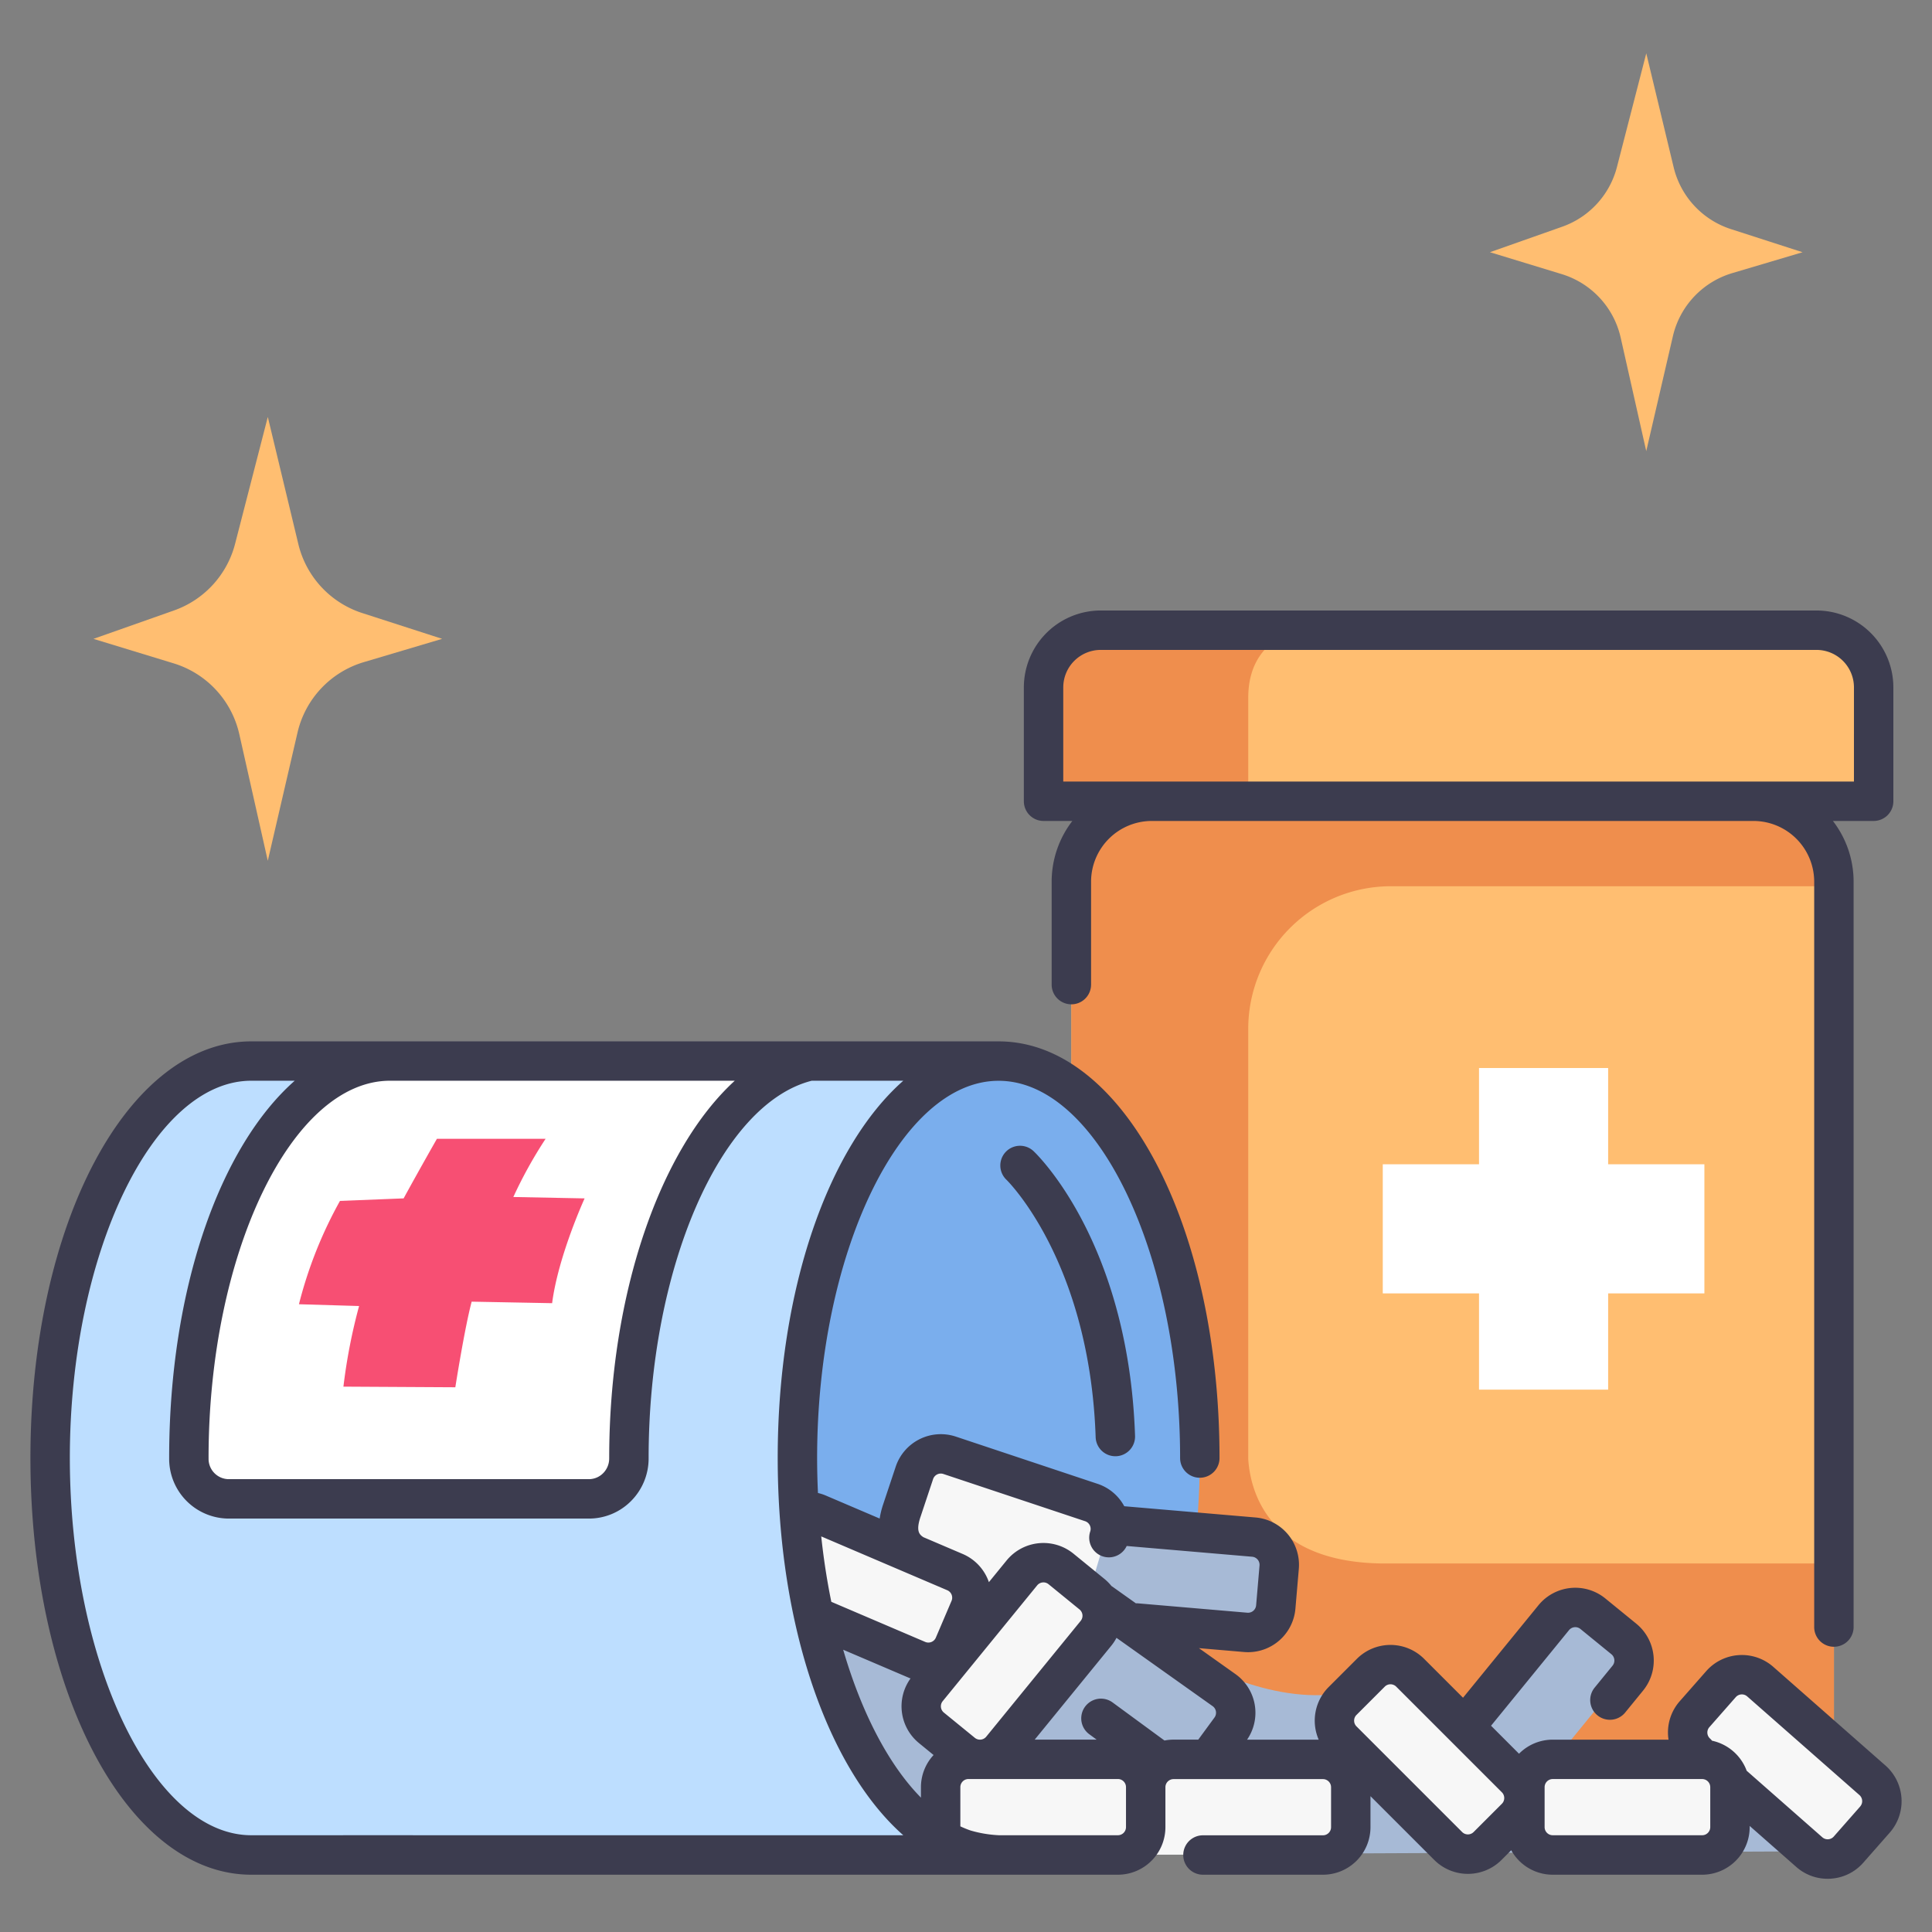 <?xml version="1.0" encoding="UTF-8"?>
<svg xmlns="http://www.w3.org/2000/svg" viewBox="0 0 340 340">
  <rect x="0" y="0" width="340" height="340" fill="#808080" stroke="none"/>
  <g id="Layer_12" data-name="Layer 12">
    <path d="M202.7,141.019H308.588a14.153,14.153,0,0,1,14.153,14.153v158.19a0,0,0,0,1,0,0H188.546a0,0,0,0,1,0,0V155.171A14.153,14.153,0,0,1,202.7,141.019Z" style="fill:#ffbe71"></path>
    <path d="M193.712,110.917H319.677a10.06,10.06,0,0,1,10.06,10.06v16.05a3.992,3.992,0,0,1-3.992,3.992h-138.1a3.992,3.992,0,0,1-3.992-3.992v-16.05A10.06,10.06,0,0,1,193.712,110.917Z" style="fill:#ffbe71"></path>
    <path d="M183.652,120.976v16.051a3.993,3.993,0,0,0,3.992,3.992h32.029V122.743c0-10.276,8.723-11.826,8.723-11.826H193.712A10.06,10.06,0,0,0,183.652,120.976Z" style="fill:#ef8e4d"></path>
    <polygon points="299.944 204.893 283.006 204.893 283.006 187.955 260.283 187.955 260.283 204.893 243.346 204.893 243.346 227.616 260.283 227.616 260.283 244.553 283.006 244.553 283.006 227.616 299.944 227.616 299.944 204.893" style="fill:#fff"></polygon>
    <path d="M322.74,313.361V275.15h-78.9c-20.867,0-23.834-13.012-24.171-18.387v-75.7a25.1,25.1,0,0,1,25.1-25.1H322.74v-.791a14.152,14.152,0,0,0-14.152-14.152H202.7a14.153,14.153,0,0,0-14.153,14.152v158.19H322.74Z" style="fill:#ef8e4d"></path>
    <path d="M284.559,29.383l5.158-20,4.817,20.048a15.166,15.166,0,0,0,10.088,10.891l12.6,4.067-12.361,3.672A15.166,15.166,0,0,0,294.4,59.17l-4.688,20.22-4.5-19.973a15.169,15.169,0,0,0-10.367-11.174l-12.641-3.859L274.921,39.9A15.165,15.165,0,0,0,284.559,29.383Z" style="fill:#ffbe71"></path>
    <path d="M41.375,95.692l5.754-22.317L52.5,95.74a16.915,16.915,0,0,0,11.254,12.149l14.055,4.537-13.79,4.1a16.917,16.917,0,0,0-11.663,12.4l-5.23,22.557L42.112,129.2a16.915,16.915,0,0,0-11.565-12.465l-14.1-4.306,14.177-5A16.917,16.917,0,0,0,41.375,95.692Z" style="fill:#ffbe71"></path>
    <path d="M209.792,291.935s13.51,8.215,26.5,6.02c0,0,10.11,9.827,10.5,10.3s-4.984,7.671-6.747,8.195-24.573,4.582-24.573,4.582l-9.528-3.05-1.554-5.519Z" style="fill:#a7bad6"></path>
    <path d="M44.234,186.734c-19.555,0-35.407,31.277-35.407,69.859s15.852,69.859,35.407,69.859c.088,0,.175-.012.262-.013v.013H173.751l1.986-139.718H138.265c-25.43,1.8-49.182,2.239-69.619,0Z" style="fill:#bddeff"></path>
    <ellipse cx="175.737" cy="256.593" rx="35.407" ry="69.859" style="fill:#7aaeed"></ellipse>
    <path d="M141.349,273.3c11.529.5,21.649-1.543,29.694-7.34l38.428,11.914.774,33.87,21.635,2.421,15.15-9.468,41.663,11.962,22.99-11.866,9.63,21-21.854.1c-9.789-.853-18.853-1.074-26.293.117l-37.1.167a176.406,176.406,0,0,0-27.6.123l-12.749.057a93.235,93.235,0,0,0-21.963.1S148.309,325.621,141.349,273.3Z" style="fill:#a7bad6"></path>
    <rect x="181.854" y="286.697" width="36.086" height="16.825" rx="4.896" transform="translate(213.257 -61.078) rotate(36.26)" style="fill:#a7bad6"></rect>
    <path d="M146.087,186.734c-19.555,0-35.407,31.277-35.407,69.859v.073a7.081,7.081,0,0,1-7.061,7.122H40.3a7.045,7.045,0,0,1-7.063-7v-.195c0-38.582,15.853-69.859,35.408-69.859Z" style="fill:#fff"></path>
    <path d="M76.892,200.408H96.018a77.862,77.862,0,0,0-5.678,10.243l12.543.247s-4.645,10.131-5.719,18.44l-14.159-.268c-1.253,4.7-2.875,15.066-2.875,15.066l-19.693-.111a98.627,98.627,0,0,1,2.756-14.186l-10.584-.315a75.038,75.038,0,0,1,7.222-18.184l11.2-.445C73.764,205.89,76.892,200.408,76.892,200.408Z" style="fill:#f74f73"></path>
    <rect x="188.799" y="267.975" width="36.086" height="16.825" rx="4.896" transform="translate(24.338 -16.641) rotate(4.895)" style="fill:#a7bad6"></rect>
    <rect x="253.602" y="290.405" width="36.086" height="16.825" rx="4.896" transform="translate(674.899 277.174) rotate(129.201)" style="fill:#a7bad6"></rect>
    <path d="M169.144,256.916l21,7.1a6.324,6.324,0,0,1,4.038,7.79l-3.68,12.4-17.852,2.274L157.541,270.8l3.633-10.042A6.323,6.323,0,0,1,169.144,256.916Z" style="fill:#f7f7f7"></path>
    <rect x="193.986" y="309.566" width="46.06" height="16.825" rx="4.896" style="fill:#f7f7f7"></rect>
    <path d="M195.173,310.128H169.8a4.724,4.724,0,0,0-4.724,4.724l.722,4.6a8.251,8.251,0,0,0,7.646,6.99c.2.011.3.011.3.011l21.422-.09a4.724,4.724,0,0,0,4.724-4.724v-6.786A4.724,4.724,0,0,0,195.173,310.128Z" style="fill:#f7f7f7"></path>
    <rect x="268.269" y="309.147" width="36.086" height="16.825" rx="4.896" style="fill:#f7f7f7"></rect>
    <rect x="294.838" y="302.533" width="36.086" height="16.825" rx="4.896" transform="translate(283.292 -129.175) rotate(41.332)" style="fill:#f7f7f7"></rect>
    <rect x="233.497" y="301.652" width="36.227" height="16.952" rx="4.924" transform="translate(292.989 -87.081) rotate(45)" style="fill:#f7f7f7"></rect>
    <rect x="160.006" y="283.909" width="36.086" height="16.825" rx="4.896" transform="translate(-161.016 245.54) rotate(-50.799)" style="fill:#f7f7f7"></rect>
    <path d="M168.068,275.293l-24.182-10.325a5.129,5.129,0,0,0-3.315-.167,107.537,107.537,0,0,0,2.369,18.168l18.522,7.8a4.9,4.9,0,0,0,6.425-2.58l2.762-6.468A4.9,4.9,0,0,0,168.068,275.293Z" style="fill:#f7f7f7"></path>
    <path d="M333.2,141.007V120.965a13.544,13.544,0,0,0-13.528-13.528H193.708a13.543,13.543,0,0,0-13.527,13.528v20.042a3.468,3.468,0,0,0,3.468,3.468h5.067a17.509,17.509,0,0,0-3.642,10.684v18.118a3.468,3.468,0,0,0,6.936,0V155.159A10.7,10.7,0,0,1,202.7,144.475H308.584a10.7,10.7,0,0,1,10.684,10.684V286.336a3.468,3.468,0,1,0,6.936,0V155.159a17.508,17.508,0,0,0-3.641-10.684h7.17A3.468,3.468,0,0,0,333.2,141.007Zm-6.936-3.468H187.117V120.965a6.6,6.6,0,0,1,6.591-6.592H319.673a6.6,6.6,0,0,1,6.592,6.592Z" style="fill:#3c3c4f"></path>
    <path d="M331.808,310.7l-19.744-17.365a8.364,8.364,0,0,0-11.8.757l-4.645,5.281a8.311,8.311,0,0,0-2.066,6.059c.016.243.046.482.081.719H273.255a8.336,8.336,0,0,0-5.933,2.476L262.4,303.7l13.722-16.824a1.427,1.427,0,0,1,2.01-.2l5.45,4.444a1.43,1.43,0,0,1,.2,2.01l-3.151,3.863a3.468,3.468,0,1,0,5.375,4.384l3.151-3.863a8.375,8.375,0,0,0-1.195-11.769l-5.45-4.444a8.365,8.365,0,0,0-11.769,1.195l-13.276,16.278-6.85-6.849a8.374,8.374,0,0,0-11.828,0l-4.974,4.973a8.374,8.374,0,0,0-1.745,9.256H219.462a8.347,8.347,0,0,0-1.984-11.5l-6.485-4.607,7.93.679q.366.031.728.031a8.366,8.366,0,0,0,8.32-7.651l.6-7.007a8.366,8.366,0,0,0-7.62-9.048l-23.1-1.978a8.293,8.293,0,0,0-4.695-3.943l-24.945-8.312a8.373,8.373,0,0,0-10.58,5.29l-2.223,6.673a14.794,14.794,0,0,0-.6,2.458l-9.56-4.082a8.217,8.217,0,0,0-1.3-.415c-.095-2.029-.149-4.079-.149-6.15,0-35.987,14.627-66.391,31.94-66.391s31.94,30.4,31.94,66.391a3.468,3.468,0,1,0,6.936,0c0-41.118-17.077-73.327-38.876-73.327H44.231c-21.8,0-38.876,32.209-38.876,73.327s17.076,73.327,38.876,73.327l.136,0,.125,0H196.731a8.373,8.373,0,0,0,8.363-8.364v-7.033a1.43,1.43,0,0,1,1.429-1.428h26.294a1.43,1.43,0,0,1,1.428,1.428v7.033a1.429,1.429,0,0,1-1.428,1.428H211.7a3.468,3.468,0,0,0,0,6.936h21.118a8.373,8.373,0,0,0,8.364-8.364v-5.458l11.227,11.227a8.376,8.376,0,0,0,11.829,0l1.71-1.711a8.367,8.367,0,0,0,7.308,4.306h26.294a8.373,8.373,0,0,0,8.364-8.364v-.221l8.2,7.216a8.3,8.3,0,0,0,5.512,2.083c.182,0,.364,0,.548-.018a8.3,8.3,0,0,0,5.744-2.823l4.646-5.28A8.374,8.374,0,0,0,331.808,310.7Zm-117.823-9.5a1.419,1.419,0,0,1-.26,1.061l-2.849,3.885h-4.353a8.285,8.285,0,0,0-1.594.157l-9.182-6.736a3.468,3.468,0,0,0-4.1,5.593l1.344.986h-10.9l13.472-16.518a8.36,8.36,0,0,0,.921-1.394l16.935,12.032A1.415,1.415,0,0,1,213.985,301.2Zm-65.6-10.876,11.71,5c.048.02.1.034.146.053a8.369,8.369,0,0,0,1.483,11.378l2.57,2.1a8.324,8.324,0,0,0-2.223,5.659v1.841C156.418,310.613,151.639,301.48,148.386,290.325ZM182.523,279h0a1.418,1.418,0,0,1,.962-.518c.041,0,.09-.007.144-.007a1.41,1.41,0,0,1,.9.321l5.451,4.445a1.429,1.429,0,0,1,.2,2.009l-16.619,20.377a1.427,1.427,0,0,1-2.009.2l-5.45-4.445a1.43,1.43,0,0,1-.2-2.009Zm-20.537-12.033,2.223-6.672a1.432,1.432,0,0,1,1.807-.9l24.946,8.312a1.429,1.429,0,0,1,.9,1.806,3.459,3.459,0,0,0,6.417,2.555l22.077,1.891a1.429,1.429,0,0,1,1.3,1.545l-.6,7.007a1.429,1.429,0,0,1-1.545,1.3l-19.326-1.655c-.1-.009-.194,0-.292,0l-4.193-2.98c-.03-.021-.064-.033-.094-.053a8.4,8.4,0,0,0-1.243-1.259l-5.451-4.445a8.373,8.373,0,0,0-11.768,1.195h0l-3.115,3.82a8.333,8.333,0,0,0-4.607-4.959l-6.919-2.955C161.786,270.058,161.162,269.438,161.986,266.962Zm-2.475,9.818.019.008,7.173,3.062a1.43,1.43,0,0,1,.752,1.874l-2.762,6.469a1.428,1.428,0,0,1-1.874.752L146.3,281.893c-.758-3.691-1.354-7.542-1.776-11.511ZM68.642,190.19h60.666c-13.175,12.059-22.1,37.514-22.1,66.466a3.66,3.66,0,0,1-1.057,2.593,3.542,3.542,0,0,1-2.535,1.059H40.3a3.574,3.574,0,0,1-3.595-3.532v-.195C36.7,220.594,51.329,190.19,68.642,190.19ZM44.158,322.972c-17.281-.085-31.867-30.454-31.867-66.391,0-35.988,14.627-66.391,31.94-66.391h7.638c-13.178,11.612-22.1,36.67-22.1,66.391v.2A10.52,10.52,0,0,0,40.3,267.244h63.319a10.424,10.424,0,0,0,7.468-3.12,10.6,10.6,0,0,0,3.06-7.543c0-33.274,12.584-62.3,28.706-66.391h16.11c-13.178,11.612-22.1,36.67-22.1,66.391s8.925,54.779,22.1,66.391C158.96,322.972,44.258,322.965,44.158,322.972Zm152.573,0H175.8a21.357,21.357,0,0,1-4.994-.833,17.684,17.684,0,0,1-1.8-.733v-6.9a1.43,1.43,0,0,1,1.429-1.428h26.294a1.429,1.429,0,0,1,1.427,1.428v7.033A1.429,1.429,0,0,1,196.731,322.972Zm67.574-5.537-4.973,4.973a1.43,1.43,0,0,1-2.019,0L238.72,303.815a1.429,1.429,0,0,1,0-2.019l4.973-4.973a1.428,1.428,0,0,1,2.019,0l18.593,18.593A1.429,1.429,0,0,1,264.305,317.435Zm36.672,4.109a1.429,1.429,0,0,1-1.428,1.428H273.255a1.429,1.429,0,0,1-1.428-1.428v-7.033a1.429,1.429,0,0,1,1.428-1.428h26.294a1.43,1.43,0,0,1,1.428,1.428Zm26.38-3.624-4.645,5.281a1.427,1.427,0,0,1-2.015.129L307.44,311.671c-.015-.013-.032-.021-.047-.034a8.385,8.385,0,0,0-6.1-5.3,3.4,3.4,0,0,0-.343-.369,1.429,1.429,0,0,1-.13-2.015l4.645-5.281a1.427,1.427,0,0,1,2.016-.13L327.228,315.9a1.427,1.427,0,0,1,.129,2.015Z" style="fill:#3c3c4f"></path>
    <path d="M181.893,202.587a3.468,3.468,0,0,0-4.77,5.036c.147.14,14.644,14.385,15.694,45.3a3.468,3.468,0,0,0,3.465,3.35l.12,0a3.469,3.469,0,0,0,3.348-3.584C198.6,218.724,182.575,203.23,181.893,202.587Z" style="fill:#3c3c4f"></path>
  </g>
</svg>

